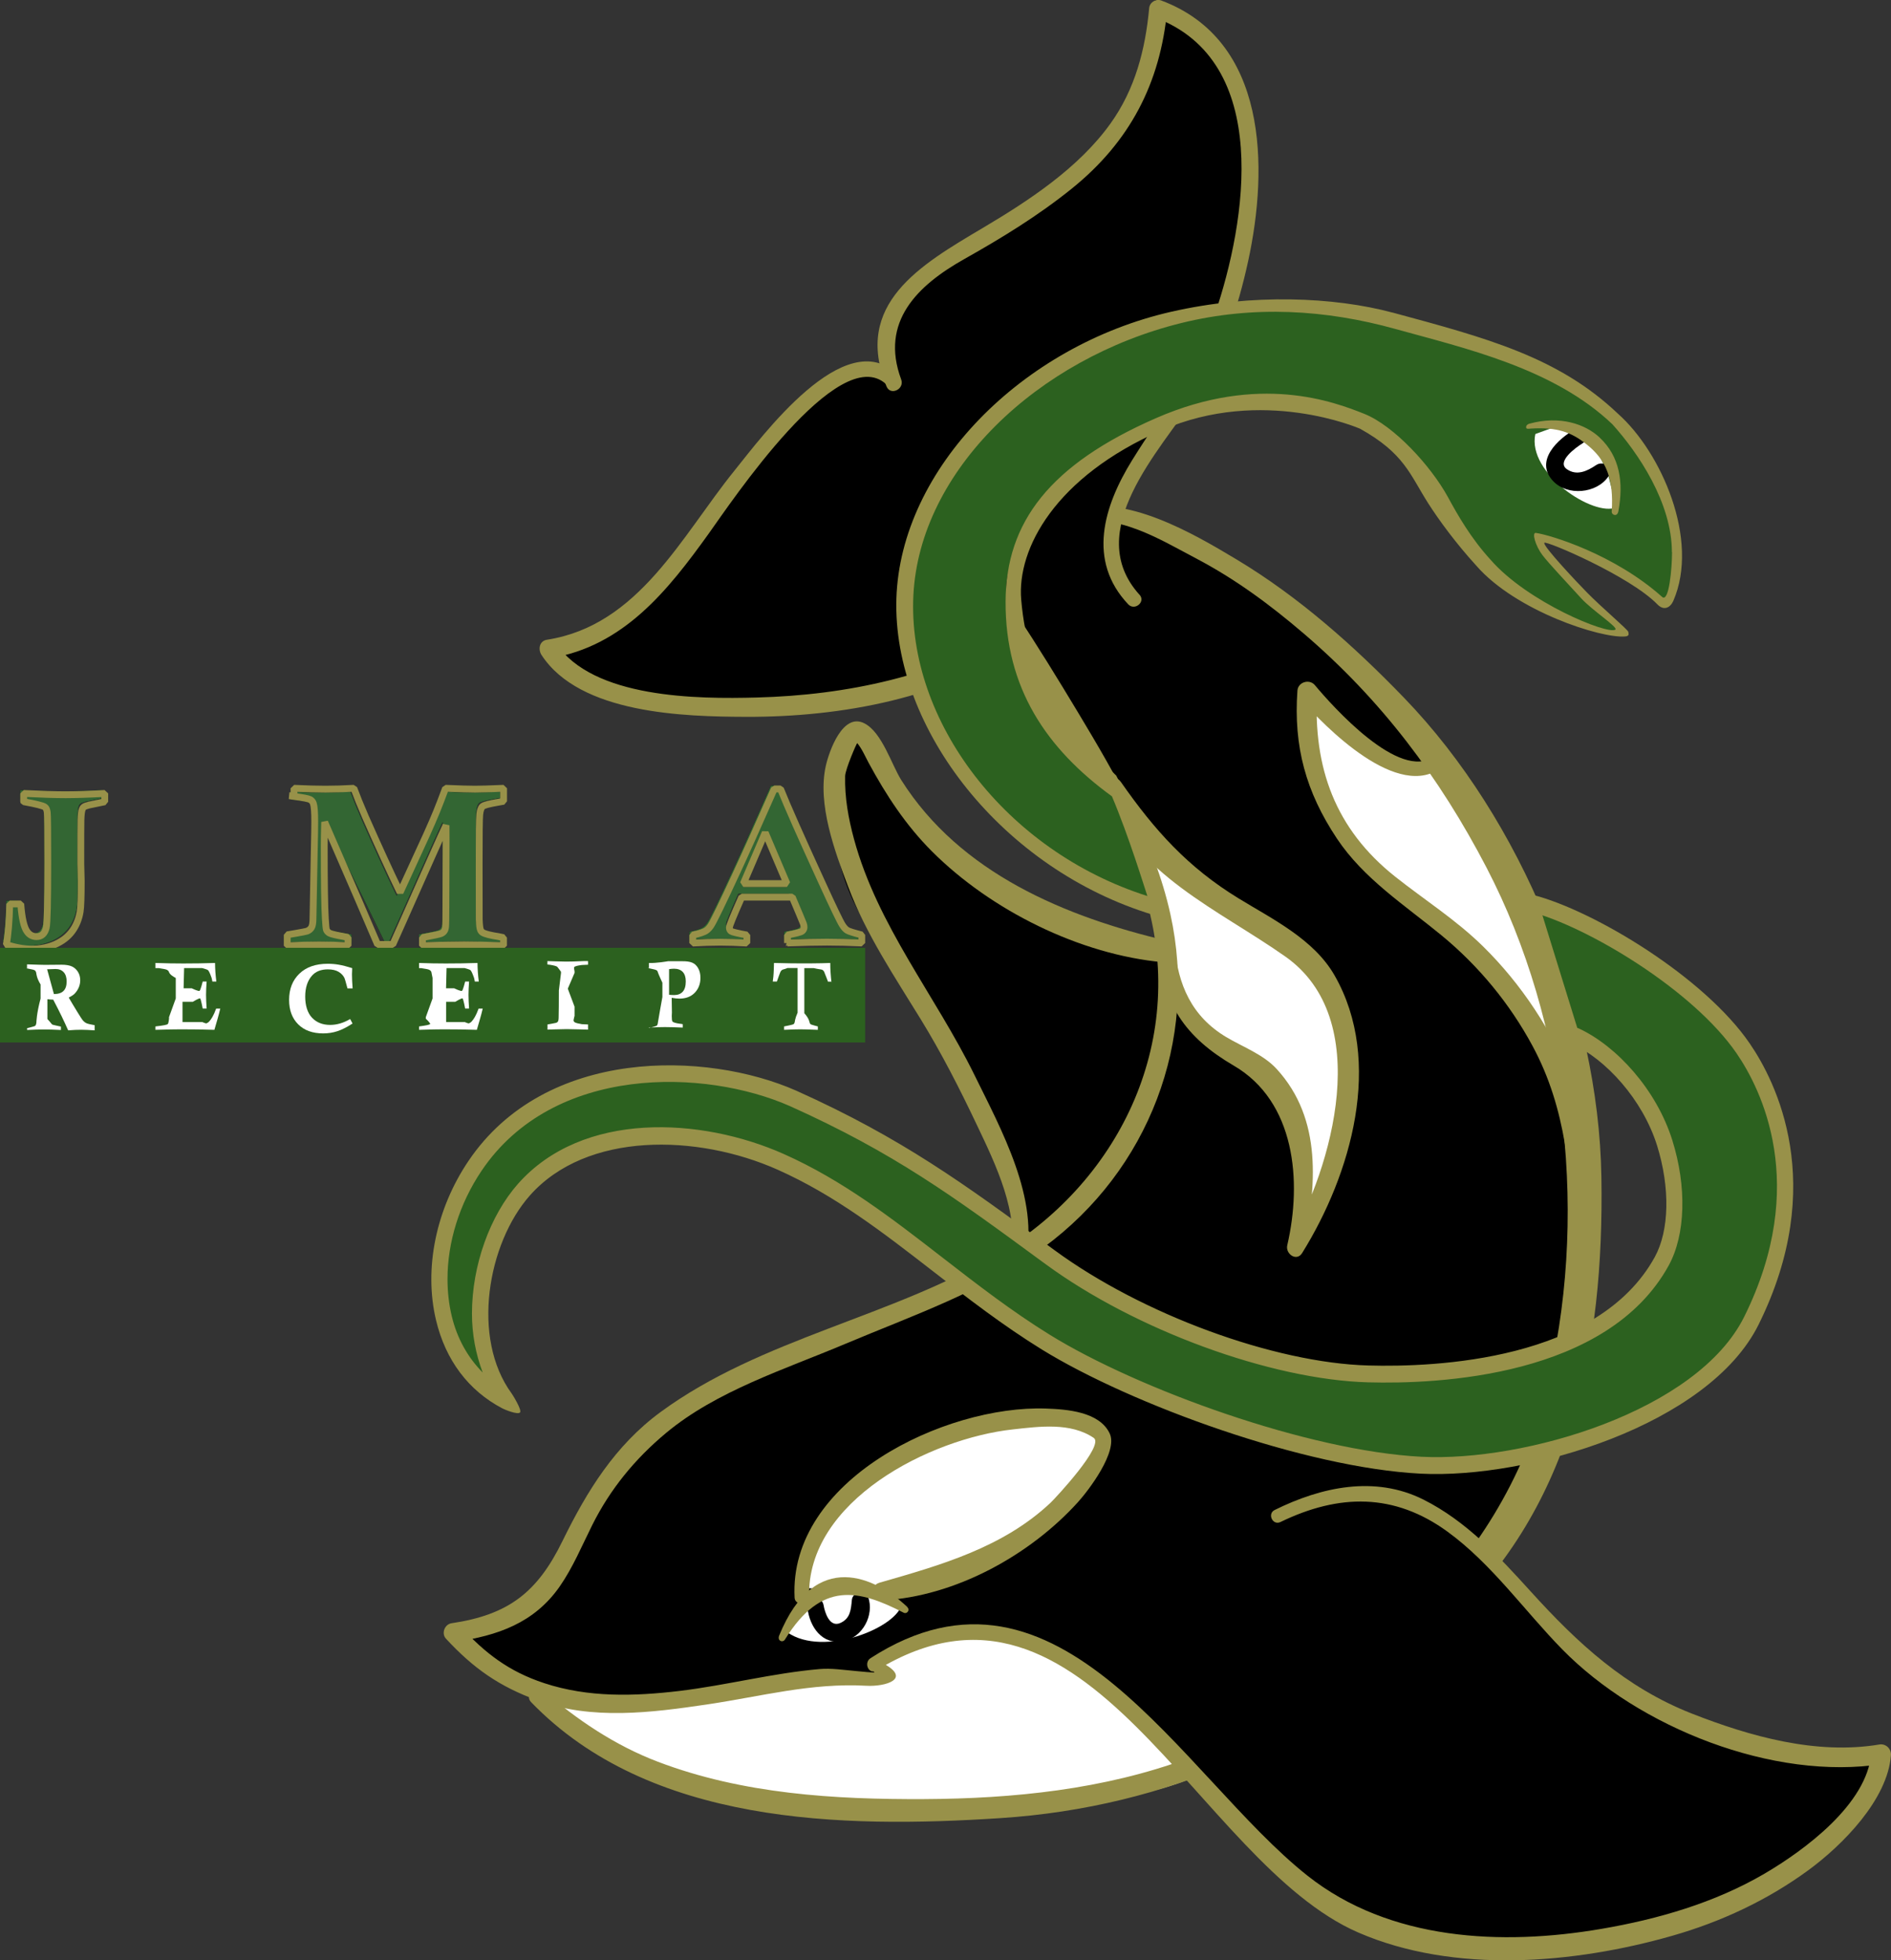 <?xml version="1.0" encoding="UTF-8"?>
<svg id="_レイヤー_2" data-name="レイヤー 2" xmlns="http://www.w3.org/2000/svg" width="260.47" height="270" viewBox="0 0 260.47 270">
  <rect x="0" y="0" width="260.47" height="270" fill="#333333" stroke="none"/>
  <defs>
    <style>
      .cls-1 {
        fill: #fff;
      }

      .cls-2 {
        fill: #989149;
      }

      .cls-3 {
        fill: #363;
      }

      .cls-4 {
        fill: #2c611f;
      }

      .cls-5 {
        fill: none;
        stroke: #989149;
        stroke-miterlimit: 1;
        stroke-width: .94px;
      }
    </style>
  </defs>
  <g id="_レイヤー_1-2" data-name="レイヤー 1">
    <g>
      <path d="m62.85,225.51c11.16-4.9,10.88-2.27,15.9-12.08,4.6-8.99,10.05-16.9,20.09-22.12,12.93-6.73,23.86-9.81,36.41-15.53,12.55-5.72,21.76-17.17,25.53-29.84,3.77-13.08-1.67-28.62-8.37-39.65-3.76-7.36-8.37-13.9-12.55-20.85-3.77-5.31-4.19-10.22-6.7-15.94l15.65,1.63c5.6-2.04,14.22,3.27,19.39,5.72,8.62,4.49,19.18,14.31,25.64,21.25,6.9,8.18,11.84,16.76,16.58,26.57,4.74,10.22,8.1,26.16,8.53,37.19.43,22.48-2.42,42.92-20.09,60.08-20.68,20.03-49.2,29.37-79.8,27.33-18.53-1.23-33.81-3.21-46.73-16.7l-9.48-7.09h0Z"/>
      <path class="cls-1" d="m110.56,218.69c-.84-12.26,17.16-21.66,27.2-23.3,4.19-.41,11.72-1.63,14.65,2.05-4.6,13.08-16.32,20.03-29.71,22.07"/>
      <path d="m140.85,180.52c.93-22.1-7.11-29.32-11.13-37.43-5.08-10.25-13.61-15.98-14.59-27.82-1.35-16.28,3.24-17.58,7.99-5.7,1.25,3.11,11.83,12.45,22.72,17.74,6.83,3.32,19.04,5.31,24.06-.41"/>
      <path class="cls-1" d="m120.64,228.88c6.7,4.36-6.79,2.08-9.8,2.26-4.46.27-9.35,1.91-14.79,2.73-19.9,3.33-17.58-.73-23.16-1.27l5.02,5.45c10.05,6.95,25.74,10.02,44.26,11.25,30.6,2.04,81.57-7.52,10.98-24.69l-12.52,4.28h0Z"/>
      <path class="cls-1" d="m209.54,123.39l-11.43-18.18c-4.36,2.18-13.38-4.67-18.05-9.96-.85,12.24,6.53,23.65,18.98,32.36,8.92,6.25,13.81,14.84,18.05,29.87l-7.55-34.1h0Z"/>
      <path class="cls-2" d="m197.52,104.19c-4.74,3.46-13.99-6.93-16.41-9.83-.75-.89-2.31-.43-2.4.75-.55,7.71,1.17,13.98,5.45,20.4,3.69,5.53,9.34,9.16,14.39,13.31,5.12,4.21,9.4,9.4,12.54,15.23,4.74,8.78,5.16,17.81,5.88,27.5.11,1.5,2.32,1.25,2.52-.1,2.22-14.92-4.7-30.78-15.22-41.11-3.71-3.65-8.05-6.39-12.11-9.61-8.25-6.56-11.28-14.97-10.75-25.36-.8.25-1.6.5-2.4.75,3.49,4.01,13.67,14.37,19.68,9.47.93-.76-.24-2.09-1.19-1.4h0Z"/>
      <path class="cls-2" d="m148.14,72.1c5.71-1.54,11.69,2.23,16.57,4.79,5.43,2.85,10.21,6.38,14.86,10.36,10.69,9.14,18.7,19.78,25.19,32.25,11.18,21.49,14.13,48.75,8.15,72.24-6.11,24-26.68,42.06-49.3,50.45-11.54,4.28-24.07,5.54-36.3,5.6-12.39.06-25-.7-36.68-5.14-5.95-2.26-11.15-5.79-15.95-9.92-.99-.85-2.44.75-1.54,1.69,16.31,16.89,42.76,17.42,64.66,15.99,23.06-1.51,43.19-10.67,60.41-25.89,18.4-16.26,22.75-38.86,22.37-62.42-.38-23.35-10.94-49.17-27.17-65.98-6.88-7.13-14.5-13.91-23.02-19.03-6.06-3.64-15.3-9.05-22.58-6.92-1.19.35-.89,2.25.34,1.92h0Z"/>
      <path d="m159.11.02c20.09,6.95,12.14,40.06,4.18,52.73-5.02,7.77-16.32,20.03-7.53,28.61l-13.81,4.09c-20.51,15.53-59.76,14.69-65.97,3.93l2.77-.62c5.02-2.45,7.11-3.68,12.14-8.17,3.35-2.86,21.34-33.79,30.14-29.48l1.67.41c-3.77-8.58,2.51-13.9,10.04-17.99,8.37-4.5,18.42-11.85,23.02-20.44,1.26-2.86,2.09-5.72,2.93-8.58l.42-4.5h0Z"/>
      <path class="cls-2" d="m156.96,81.92c-7.92-8.74,2.78-19.85,7.72-27.28,3.65-5.48,5.85-12.28,7.24-18.66,2.82-12.96,2.69-30.42-11.96-35.91-.75-.28-1.6.25-1.67,1.05-.53,5.7-1.93,11.16-5.34,15.91-4.39,6.12-11.24,10.61-17.62,14.39-8.53,5.06-17.86,10.46-13.22,21.8.55,1.34,2.52.37,2.02-.96-2.95-7.94,2.24-12.96,8.73-16.6,5.17-2.91,10.15-5.96,14.78-9.69,7.96-6.42,12.19-14.49,13.13-24.61-.56.35-1.12.7-1.67,1.05,16.17,6.06,12.58,28.11,8.23,40.9-2.56,7.55-7.23,13.37-11.38,20.06-3.94,6.36-6.22,13.86-.55,19.86.9.95,2.45-.34,1.56-1.32h0Z"/>
      <path class="cls-2" d="m123.62,51.58c-7.25-7.07-18.71,8.61-22.48,13.27-7.25,8.97-13.14,21.29-25.79,23.26-1.06.16-1.26,1.32-.76,2.1,5.31,8.14,19.71,8.49,28.18,8.52,13.1.04,27.51-2.55,38.39-10.23,1.05-.74-.12-2.58-1.23-1.91-10.71,6.51-23.3,9.16-35.73,9.48-8.03.21-22.58.16-27.65-7.52-.25.7-.5,1.4-.76,2.1,10.13-1.63,16.26-9.4,21.84-17.17,2.98-4.15,17.9-26.57,24.43-20.56.95.88,2.53-.39,1.57-1.33h0Z"/>
      <path class="cls-2" d="m111.45,219.98c-.37-13.3,16.72-21.88,28.09-23.11,3.64-.4,7.91-.99,11.11,1.17,1.52,1.03-5.3,8.32-5.92,8.91-6.55,6.19-15.16,8.62-23.57,11.03-1.55.45-1.16,2.53.43,2.44,10-.55,20.27-6.21,26.9-13.54,1.46-1.62,5.54-6.96,4.36-9.45-1.43-3.02-5.94-3.33-8.79-3.43-13.89-.48-35.46,9.84-34.61,26.06.06,1.13,2.03,1.05,2-.08h0Z"/>
      <path class="cls-1" d="m160.77,131.03c.93,16.18,11.53,10.8,15.56,20.12,2.69,6.21,2.59,9.96,2.91,20.75,7.05-15.35,8.74-28.05.52-40.56-4.91-7.47-20.23-10.58-22.72-17.43"/>
      <path class="cls-2" d="m159.74,130.32c.18,7.87,3.57,12.58,10.2,16.45,8.47,4.94,9.42,15.9,7.37,24.74-.28,1.19,1.29,2.3,2.05,1.07,6.73-10.81,11.25-26.38,4.47-38.23-2.85-4.98-8.49-7.72-13.2-10.6-7-4.28-11.57-9.36-16.23-16.04-.98-1.41-2.95.11-2.39,1.54,4.47,11.32,15.78,15.98,25.04,22.5,12.24,8.62,6.5,28.96.41,39.49.71.26,1.41.52,2.12.78,1.7-8.56,2.63-17.83-3.72-24.78-1.83-2.01-4.67-3.04-6.95-4.4-4.74-2.82-6.69-7.22-7.11-12.6-.09-1.16-2.08-1.08-2.05.08h0Z"/>
      <path class="cls-2" d="m120.66,230.49c.84.48,2.04-.13.38-.12-1.09,0-2.19-.13-3.27-.23-1.6-.14-3.27-.4-4.88-.26-6.46.56-12.81,2.23-19.26,3.01-6.28.75-12.6.93-18.67-1.07-4.89-1.61-8.16-4.14-11.54-7.82-.26.71-.51,1.42-.77,2.13,5.9-.84,10.94-2.6,14.45-7.63,1.8-2.59,3.06-5.61,4.46-8.42,2.49-4.99,5.92-9.17,10.2-12.73,6.95-5.79,16.38-8.76,24.6-12.23,9.3-3.92,19.24-7.32,27.43-13.34,14.45-10.63,21.27-28.49,17.42-45.88-2.21-10-7.51-19.1-12.73-27.79-2.73-4.53-5.52-9.1-8.45-13.5-3.19-4.8-4.42-10.35-6.66-15.58-.6-1.38-2.65-.39-2.1,1,1.73,4.35,2.78,8.91,4.81,13.14,2.2,4.58,5.46,8.84,8.16,13.15,5.33,8.48,10.52,17.38,13.47,27.01,5.94,19.37-3.01,38.99-20.11,49.27-14.66,8.82-32.72,11.69-46.61,21.88-6.27,4.6-10.14,10.88-13.5,17.74-3.44,7.05-7.39,10.18-15.29,11.35-.96.14-1.44,1.41-.77,2.13,3.79,4.09,7.31,6.57,12.65,8.52,7.45,2.72,15.64,1.67,23.28.54,7.54-1.12,14.33-3,21.97-2.58,2.65.15,6.29-.95,2.32-3.08-.96-.52-1.97.86-.99,1.42h0Z"/>
      <path class="cls-2" d="m141.19,173.71c2.12-8.46-3.36-18.29-6.95-25.62-5.38-10.96-13.37-20.59-16.61-32.53-.77-2.84-1.29-5.72-1.22-8.67.02-.92,1.61-4.61,1.67-4.54.65.78,1.09,1.83,1.57,2.72,2.41,4.45,5.12,8.59,8.71,12.18,8.14,8.14,20.38,14.23,31.85,15.28,1.66.15,2.37-2.52.67-2.92-14.16-3.33-28.63-9.35-36.73-22.16-1.36-2.16-2.64-6.54-5.06-7.81-2.99-1.57-4.87,3.79-5.33,5.79-1.21,5.29,1.22,11.81,3.06,16.69,2.44,6.5,6.38,12.36,9.99,18.24,2.89,4.7,5.41,9.65,7.77,14.63,2.54,5.34,5.89,12.19,4.62,18.26-.24,1.14,1.71,1.58,1.99.45h0Z"/>
      <path d="m176.81,208.9c21.64-11.12,30.18,9.45,43.27,20.58,9.68,7.78,22.2,11.68,34.16,12.79h2.28l3.42-.55c0,2.22-.57,2.78-1.71,4.45-10.82,20.58-50.68,27.25-70.61,18.35-21.64-10.01-37.71-54.36-66.75-35.45"/>
      <path class="cls-2" d="m176.37,209.63c8.07-3.91,15.68-4.02,23.03,1.34,6.08,4.43,10.56,10.86,15.78,16.19,10.55,10.77,29.07,18.16,44.16,15.79-.53-.49-1.06-.98-1.59-1.47-.57,7.02-9.24,13.38-14.72,16.59-6.84,4-14.66,6.26-22.43,7.59-13.75,2.36-29.19,1.63-40.49-7.31-17.35-13.73-34.08-46.8-60.2-29.97-.99.64-.24,2.33.8,1.69,29.15-17.88,44.07,26.42,66.39,36.1,13.22,5.73,29.73,4.3,43.22.45,6.73-1.92,13.12-4.9,18.77-9.04,4.71-3.45,10.93-9.74,11.37-15.84.06-.89-.71-1.62-1.59-1.47-8.68,1.45-17.79-1.1-25.86-4.27-9.14-3.6-15.71-9.68-22.17-16.81-4.39-4.84-8.86-9.68-14.77-12.65-6.7-3.36-14.09-1.74-20.49,1.43-1.06.52-.28,2.17.79,1.66h0Z"/>
      <path class="cls-4" d="m212.08,74.05c3.96,7.53,12.44,13.1,11.38,13.07-4.85-.13.47.12.47.12-3.34.36-13.89-3.67-19.35-9.96-7.34-8.02-6.69-13.86-16.53-19.35,0,0-14.44-6.19-28.67.03-14.83,6.48-21.21,17.08-20.79,24.25.73,12.51,6.14,19.75,15.9,26.98l5.02,15.12c-20.37-6.13-35.57-24.16-35.02-42.15.56-17.44,17.86-35.1,38.36-38.78,16.72-3,29.44.95,29.44.95,11.72,3.21,22.01,5.86,29.98,13.46,6.26,5.56,11.72,17.43,6.91,25.74-3.92-4.42,0,0,0,0-3.01-3.6-5.74-6.13-17.12-9.49h0Z"/>
      <path class="cls-2" d="m191.82,43.05c12.89,3.49,22.82,6.1,31.05,13.94,5.97,5.3,11.26,17.36,7.62,25.76-.39.89-1.26,1.46-2.21.48-3.78-3.89-15.35-8.81-15.56-8.47-.26.41,4.64,5.59,5.86,6.83,1.95,2,5.63,5.11,5.7,5.43.07.31.15.59-.43.64-3.31.29-15.06-3.49-20.5-9.75-2.75-3.01-5.13-6.24-6.64-8.61-2.52-3.97-3.29-6.86-9.37-10.25-.1-.04-13.44-5.87-27.34.21-14.69,6.42-19.92,16.34-19.34,23.3.98,11.55,6.05,17.49,13.09,24.26l1.1,2.13,5.06,15.25-1.02,1.82c-20.69-6.23-35.97-25.56-35.42-43.59.57-17.88,17.3-34.82,37.89-39.5,11.13-2.53,22.44-2.03,30.47.13h0Zm38.47,33.01c0-6.83-4.65-13.69-8.2-17.63-8.11-7.73-20.31-10.46-29.88-13.12-9.57-2.66-19.53-3.28-29.49-.82-19.81,4.89-36.05,20.28-36.91,37.51-.85,17.23,12.64,35.18,32.23,41.41-.48-1.43-2.54-8.2-4.88-13.73-9.02-6.55-14.71-14.94-14.65-26.85.05-10.95,6.13-18.86,20.72-25.24,14.22-6.22,24.58-2.23,28.69-.59,4.1,1.64,9.18,7.18,11.53,11.48,1.33,2.45,3.15,5.65,5.86,8.61,5.09,5.86,16.13,10.35,17.19,9.63.44-.3-3.16-2.63-4.69-4.3-2.15-2.36-4.39-4.72-5.34-5.95-.98-1.28-1.51-3.16-.91-3.07,2,.28,10.81,2.94,17.38,8.81.96.86,1.37-4.01,1.37-6.15h0Z"/>
      <path class="cls-1" d="m211.48,59.78c-1.17,5.41,8.07,11.48,11.16,10.09l-1.07-4.24c-2.32-5.91-3.37-5.79-7.53-6.78l-2.56.93h0Z"/>
      <path d="m217.02,59.08c-2.4,1.34-5.71,4.38-3.1,7.17,1.97,2.11,6.03,1.74,7.63-.64.77-1.15-.65-2.26-1.7-1.55-1.22.82-2.66,1.52-4.03.56-1.46-1.02,1.2-2.97,2.15-3.55,1.19-.73.31-2.7-.95-2h0Z"/>
      <path class="cls-2" d="m220.34,60.27c2.77,2.59,3.32,6.15,2.58,10.15-.05.26-.18.49-.43.51-.25.01-.5-.19-.49-.46.29-4.47-.69-7.13-3.61-9.39-1.94-1.49-3.82-2.29-7.55-2.05-.25.02-.61.1-.63-.16-.01-.27.19-.44.43-.51,4.24-1.17,7.72.05,9.7,1.9h0Z"/>
      <path class="cls-4" d="m212.27,125.46c8.42,2.19,21.35,9.94,27.34,18.68,5.61,8.2,8.99,21.64,1.12,37.49-6.67,13.44-31.07,20.64-45.5,19.91-15.15-.77-38.76-8.98-51.68-16.95-13.09-8.08-23.03-18.81-36.51-24.83-11.05-4.93-26.97-5.69-35.39,3.83-5.92,6.69-8.75,20.34-2.57,28.77l.1.31c-10.94-5.74-11.73-21.3-4.27-32.36,10.11-14.99,31.46-14.76,43.82-9.29,14.6,6.56,23.01,12.79,35.39,21.87,12.35,9.07,30.92,15.72,43.82,16.08,12.93.36,33-1.95,40.44-15.54,4.49-8.2,0-25.46-10.67-30.39"/>
      <path class="cls-2" d="m211.22,123.27c8.37,2.17,23.54,11.3,29.8,20.46,3.56,5.19,10.8,19.36,1.21,38.71-6.86,13.83-31.73,21.28-46.53,20.53-15.95-.81-39.86-9.5-52.19-17.1-5.36-3.31-10.22-7.07-14.92-10.72-6.98-5.41-13.57-10.52-21.46-14.04-11.05-4.93-26.32-5.29-34.15,3.55-5.81,6.57-8.11,19.62-2.5,27.27.08.1,1.48,2.32,1.14,2.62-.34.31-2.02-.36-2.42-.57-4.67-2.45-7.83-6.65-9.14-12.15-1.69-7.08-.02-15.28,4.46-21.92,10.63-15.76,32.8-15.15,45.16-9.69,14.52,6.52,23.16,12.86,35.11,21.63l.48.35c12.04,8.83,30.21,15.51,43.21,15.87,9.26.26,31.63-.68,39.46-14.95,2-3.66,2.12-9.53.31-15.34-2-6.37-7.06-11.88-11.71-14.02-.56-.26-.81-.94-.57-1.53.25-.59.9-.85,1.46-.6,5.23,2.41,10.73,8.43,12.92,15.42,2.01,6.41,1.82,13.01-.49,17.23-8.42,15.36-31.78,16.38-41.43,16.11-13.39-.37-32.07-7.22-44.42-16.29l-.48-.35c-12.29-9.02-20.4-14.97-34.71-21.4-11.67-5.16-32.56-5.81-42.48,8.89-3.06,4.54-4.7,9.85-4.7,14.92,0,1.74.19,3.45.58,5.09.75,3.14,2.24,5.73,4.27,7.79-.97-2.56-1.48-5.31-1.48-8.12,0-6.68,2.5-13.52,6.34-17.87,8.91-10.07,25.24-9.18,36.63-4.1,8.13,3.63,14.83,8.82,21.91,14.31,4.66,3.61,9.47,7.34,14.73,10.59,12.1,7.47,35.55,15.99,51.17,16.79,14.22.72,38-6.27,44.46-19.28,9.03-18.2,2.28-31.43-1.04-36.27-5.97-8.72-20.56-17.49-28.54-19.56-.59-.15-.96-.78-.81-1.41.15-.62.75-1,1.34-.85h0Z"/>
      <path class="cls-1" d="m108.45,224.82c4.99,3.5,15.31-.69,15.8-4.02l-4.38-1.19c-6.56-.95-7.05,0-10.21,3.09l-1.2,2.11h0Z"/>
      <path d="m111.22,221.48c.31,2.6,2.03,5.12,4.95,4.56,2.65-.51,4.29-3.61,3.41-6.09-.41-1.14-2.13-.69-2.24.39-.13,1.34-.2,2.57-1.58,3.19-1.49.67-2.14-1.42-2.32-2.45-.24-1.44-2.39-1.04-2.22.39h0Z"/>
      <path class="cls-2" d="m124.87,221.23c.19.18.34.4.23.65-.11.25-.39.36-.62.24-6.18-3.17-11.33-4.45-16.36,3.69-.14.23-.42.31-.65.17-.22-.14-.26-.43-.16-.68,4.97-12.23,13.4-7.94,17.56-4.07h0Z"/>
      <path d="m2.79,109.94v-1.12c2.41.12,4.33.18,5.77.18s3.29-.06,5.4-.18v1.15l-2.17.45c-.36.09-.6.18-.72.28-.09.07-.16.16-.2.28-.11.27-.17.77-.19,1.51s-.02,2.74-.02,5.99l.06,2.39c0,2.21-.05,3.62-.15,4.23-.17,1.04-.54,1.94-1.11,2.71-.57.77-1.34,1.36-2.32,1.8-.98.43-2.06.65-3.25.65-1,0-2.17-.2-3.49-.61.25-1.32.41-3.19.47-5.61h1.52c.15,1.96.44,3.23.88,3.82.32.45.75.68,1.3.68.69,0,1.13-.41,1.33-1.24.14-.57.21-3.58.21-9.02,0-4.19-.02-6.48-.07-6.84-.05-.37-.15-.62-.32-.74-.25-.19-1.22-.43-2.92-.74h0Z"/>
      <path d="m40.03,110.06v-1.02c1.74.08,3.18.12,4.31.12,1.21,0,2.52-.04,3.93-.12.41,1.11.94,2.42,1.6,3.94,1.8,4.08,3.39,7.55,4.77,10.4l3.64-7.93c.58-1.29,1.04-2.36,1.38-3.19.34-.83.75-1.9,1.24-3.22,1.86.08,3.22.12,4.06.12.73,0,2.04-.04,3.94-.12v.86c-.3.06-.52.1-.67.12-1.28.22-2.03.41-2.23.59-.2.18-.33.54-.39,1.1-.06.56-.08,2.79-.08,6.7,0,4.96,0,7.55.01,7.77.03.78.09,1.26.17,1.43.08.18.19.31.32.38.35.2,1.08.38,2.19.55l.67.14v1.11c-2.38-.08-4.2-.12-5.45-.12s-3.2.04-5.72.12v-1.12c1.52-.28,2.38-.47,2.56-.55.19-.08.33-.19.43-.33.1-.14.16-.32.19-.56.03-.24.05-1.24.05-3.03.02-3.87.03-6.89.03-9.06,0-.21,0-.85-.01-1.93-.54,1.12-2.49,5.5-5.87,13.12l-1.47,3.29h-.71c-1.2-2.51-3.9-8-8.1-16.48-.04,1.29-.06,2.38-.06,3.27,0,4.9.06,8.14.17,9.72.06.9.12,1.41.17,1.52.07.19.23.34.48.46.25.12.97.27,2.18.46.15.03.37.07.66.12v1.12c-1.53-.08-3-.12-4.42-.12s-3.06.04-4.89.12v-1.01s2.9-.39,3.18-.49c.28-.1.49-.26.63-.49.14-.23.21-.65.21-1.27l.18-9.37c.04-1.64.06-2.86.06-3.65,0-1.23-.06-2.03-.19-2.42-.08-.24-.23-.41-.45-.53-.22-.12-.94-.26-2.15-.41-.16-.02-.39-.05-.7-.1h.17Z"/>
      <path d="m108,129.43v-1.11c1.16-.22,1.83-.39,2.01-.53.18-.14.27-.32.27-.56,0-.14-.03-.29-.09-.47-.16-.41-.67-1.63-1.53-3.66h-6.96c-1.13,2.55-1.7,3.94-1.7,4.18s.08.41.24.52c.16.11.88.28,2.16.52v1.11c-1.27-.08-2.48-.12-3.64-.12-1.25,0-2.52.04-3.81.12v-1.11c.91-.18,1.54-.39,1.88-.63.23-.16.44-.39.64-.7.39-.61,1.55-2.99,3.47-7.14,1.22-2.62,2.97-6.51,5.24-11.65h.86c.91,2.29,2.81,6.57,5.68,12.83,1.59,3.48,2.54,5.46,2.86,5.94.21.33.42.56.64.7.21.14.88.35,2.01.64v1.11c-1.72-.08-3.31-.12-4.79-.12s-3.27.04-5.46.12h0Zm-2.6-14.29l-3.01,7.03h6l-2.99-7.03h0Z"/>
      <path class="cls-3" d="m2.79,109.94v-1.12c2.41.12,4.33.18,5.77.18s3.29-.06,5.4-.18v1.15l-2.17.45c-.36.09-.6.18-.72.28-.09.07-.16.16-.2.28-.11.27-.17.77-.19,1.51s-.02,2.74-.02,5.99l.06,2.39c0,2.21-.05,3.62-.15,4.23-.17,1.04-.54,1.94-1.11,2.71-.57.77-1.34,1.36-2.32,1.8-.98.43-2.06.65-3.25.65-1,0-2.17-.2-3.49-.61.25-1.32.41-3.19.47-5.61h1.52c.15,1.96.44,3.23.88,3.82.32.45.75.68,1.3.68.69,0,1.13-.41,1.33-1.24.14-.57.21-3.58.21-9.02,0-4.19-.02-6.48-.07-6.84-.05-.37-.15-.62-.32-.74-.25-.19-1.22-.43-2.92-.74h0Z"/>
      <path class="cls-3" d="m40.03,110.06v-1.02c1.74.08,3.18.12,4.31.12,1.21,0,2.52-.04,3.93-.12.41,1.11.94,2.42,1.6,3.94,1.8,4.08,3.39,7.55,4.77,10.4l3.64-7.93c.58-1.29,1.04-2.36,1.38-3.19.34-.83.75-1.9,1.24-3.22,1.86.08,3.22.12,4.06.12.73,0,2.04-.04,3.94-.12v.86c-.3.06-.52.1-.67.12-1.28.22-2.03.41-2.23.59-.2.18-.33.54-.39,1.1-.06.56-.08,2.79-.08,6.7,0,4.96,0,7.55.01,7.77.03.78.09,1.26.17,1.43.08.18.19.31.32.38.35.2,1.08.38,2.19.55l.67.14v1.11c-2.38-.08-4.2-.12-5.45-.12s-3.2.04-5.72.12v-1.12c1.52-.28,2.38-.47,2.56-.55.19-.08.33-.19.43-.33.1-.14.16-.32.19-.56.03-.24.05-1.24.05-3.03.02-3.87.03-6.89.03-9.06,0-.21,0-.85-.01-1.93-.54,1.12-2.49,5.5-5.87,13.12l-1.47,3.29h-.71c-1.2-2.51-3.9-8-8.1-16.48-.04,1.29-.06,2.38-.06,3.27,0,4.9.06,8.14.17,9.72.06.9.12,1.41.17,1.52.07.19.23.34.48.46.25.12.97.27,2.18.46.15.03.37.07.66.12v1.12c-1.53-.08-3-.12-4.42-.12s-3.06.04-4.89.12v-1.01s2.9-.39,3.18-.49c.28-.1.49-.26.63-.49.14-.23.21-.65.21-1.27l.18-9.37c.04-1.64.06-2.86.06-3.65,0-1.23-.06-2.03-.19-2.42-.08-.24-.23-.41-.45-.53-.22-.12-.94-.26-2.15-.41-.16-.02-.39-.05-.7-.1h.17Z"/>
      <path class="cls-3" d="m108,129.43v-1.11c1.16-.22,1.83-.39,2.01-.53.18-.14.27-.32.27-.56,0-.14-.03-.29-.09-.47-.16-.41-.67-1.63-1.53-3.66h-6.96c-1.13,2.55-1.7,3.94-1.7,4.18s.08.41.24.52c.16.11.88.28,2.16.52v1.11c-1.27-.08-2.48-.12-3.64-.12-1.25,0-2.52.04-3.81.12v-1.11c.91-.18,1.54-.39,1.88-.63.23-.16.44-.39.64-.7.39-.61,1.55-2.99,3.47-7.14,1.22-2.62,2.97-6.51,5.24-11.65h.86c.91,2.29,2.81,6.57,5.68,12.83,1.59,3.48,2.54,5.46,2.86,5.94.21.33.42.56.64.7.21.14.88.35,2.01.64v1.11c-1.72-.08-3.31-.12-4.79-.12s-3.27.04-5.46.12h0Zm-2.6-14.29l-3.01,7.03h6l-2.99-7.03h0Z"/>
      <path class="cls-5" d="m3.26,110.4v-1.12c2.41.12,4.33.18,5.77.18s3.29-.06,5.4-.18v1.15l-2.17.45c-.36.09-.6.18-.72.28-.09.07-.16.16-.2.28-.11.27-.17.77-.19,1.51s-.02,2.74-.02,5.99l.06,2.39c0,2.21-.05,3.62-.15,4.23-.17,1.04-.54,1.94-1.11,2.71-.57.77-1.34,1.36-2.32,1.8-.98.43-2.06.65-3.25.65-1,0-2.17-.2-3.49-.61.25-1.32.41-3.19.47-5.61h1.52c.15,1.96.44,3.23.88,3.82.32.45.75.68,1.3.68.69,0,1.13-.41,1.33-1.24.14-.57.21-3.58.21-9.02,0-4.19-.02-6.48-.07-6.84-.05-.37-.15-.62-.32-.74-.25-.19-1.22-.43-2.92-.74h0Z"/>
      <path class="cls-5" d="m40.5,109.59v-1.02c1.74.08,3.18.12,4.31.12,1.21,0,2.52-.04,3.93-.12.41,1.11.94,2.42,1.6,3.94,1.8,4.08,3.39,7.55,4.77,10.4l3.64-7.93c.58-1.29,1.04-2.36,1.38-3.19.34-.83.75-1.9,1.24-3.22,1.86.08,3.22.12,4.06.12.73,0,2.04-.04,3.94-.12v1.79c-.3.06-.52.1-.67.12-1.28.22-2.03.41-2.23.59-.2.18-.33.54-.39,1.1-.06.56-.08,2.79-.08,6.7,0,4.96,0,7.55.01,7.77.03.78.09,1.26.17,1.43.08.18.19.31.32.38.35.2,1.08.38,2.19.55l.67.14v1.11c-2.38-.08-4.2-.12-5.45-.12s-3.2.04-5.72.12v-1.12c1.52-.28,2.38-.47,2.56-.55.19-.08.33-.19.43-.33.1-.14.16-.32.19-.56.03-.24.05-1.24.05-3.03.02-3.87.03-6.89.03-9.06,0-.21,0-.85-.01-1.93-.54,1.12-2.49,5.5-5.87,13.12l-1.47,3.29h-2.09c-1.08-2.56-3.51-8.18-7.29-16.86-.04,1.32-.06,2.43-.06,3.34,0,5.01.05,8.33.15,9.94.05.92.11,1.44.15,1.55.07.19.21.35.43.47.22.12.88.28,1.96.47.13.03.33.07.59.12v1.15c-1.38-.08-2.7-.12-3.98-.12s-2.75.04-4.4.12v-1.51s2.43-.4,2.71-.5c.28-.1.49-.27.63-.5.14-.23.21-.66.21-1.3l.18-9.58c.04-1.68.06-2.92.06-3.74,0-1.26-.06-2.08-.19-2.47-.08-.24-.23-.42-.45-.54-.22-.12-.94-.26-2.15-.42-.16-.02-.39-.05-.7-.11h.64Z"/>
      <path class="cls-5" d="m108.47,129.89v-1.11c1.16-.22,1.83-.39,2.01-.53.18-.14.27-.32.27-.56,0-.14-.03-.29-.09-.47-.16-.41-.67-1.63-1.53-3.66h-6.96c-1.13,2.55-1.7,3.94-1.7,4.18s.08.41.24.52c.16.11.88.28,2.16.52v1.11c-1.27-.08-2.48-.12-3.64-.12-1.25,0-2.52.04-3.81.12v-1.11c.91-.18,1.54-.39,1.88-.63.23-.16.44-.39.64-.7.39-.61,1.55-2.99,3.47-7.14,1.22-2.62,2.97-6.51,5.24-11.65h.86c.91,2.29,2.81,6.57,5.68,12.83,1.59,3.48,2.54,5.46,2.86,5.94.21.33.42.56.64.7.21.14.88.35,2.01.64v1.11c-1.72-.08-3.31-.12-4.79-.12s-3.27.04-5.46.12h0Zm-3.07-15.22l-3.01,7.03h6l-2.99-7.03h0Z"/>
      <polygon class="cls-4" points="119.17 143.58 0 143.58 0 130.54 119.17 130.54 119.17 143.58 119.17 143.58"/>
      <path class="cls-1" d="m3.72,133.33v-.51c1.39.05,2.22.07,2.47.07.27,0,.66,0,1.16-.01.51,0,.88-.01,1.12-.01.61,0,1.09.08,1.44.24.34.16.62.41.83.75.21.34.31.73.31,1.15,0,.36-.07.7-.22,1.04-.15.33-.35.61-.59.85-.16.15-.42.32-.77.5.28.48.69,1.17,1.23,2.05.4.65.65,1.04.78,1.16.12.13.25.23.39.3.21.1.6.19,1.17.29v.71c-.75-.05-1.35-.08-1.82-.08-.5,0-1.11.02-1.83.08-.54-1.23-1.22-2.64-2.06-4.23-.26,0-.52-.03-.8-.06v2.73s.49.54.54.62.11.14.2.17c.06.03,1.12.25,1.12.25v.47c-.97-.05-1.75-.07-2.34-.07s-1.35.02-2.32.07v-.25s1.01-.24,1.1-.31c.09-.07.15-.22.18-.44.01-.12.02-1.23.58-3.33v-1.94c-.56-.91-.57-1.46-.61-1.64-.03-.13-.09-.23-.18-.3-.09-.07-.4-.15-.92-.24l-.29-.06h.14Zm3.72,3.57c-.28,0-.12.01-.02.01.6,0,1.05-.14,1.33-.43.29-.29.43-.72.43-1.31,0-.55-.14-.98-.41-1.27-.27-.29-.64-.44-1.11-.44-.19,0-.44.01-1.17.04l.93,3.39h0Z"/>
      <path class="cls-1" d="m21.41,133.33v-.7c1.49.05,2.62.07,3.84.07,1.41,0,2.87-.02,4.37-.07.01.9.07,1.69.18,2.56h-.55c-.05-.34-.09-.45-.11-.52-.21-.61-.38-.96-.5-1.06-.12-.1-.81-.28-.81-.28h-2.47l-.07,2.79h1.12s.94.46,1.08.35c.14-.11.43-1.28.43-1.28h.54c-.05.69-.08,1.3-.08,1.83s.03,1.13.08,1.89h-.54s-.24-1.29-.35-1.39-1.01.46-1.01.46h-1.42v2.79h2.73s.47.21.57.18c.15-.06.29-.16.41-.3.26-.3.57-.76.92-1.73h.57c-.25,1.05-.52,1.91-.81,2.92-1.47-.05-3.01-.07-4.61-.07-.73,0-1.75.02-3.51.07v-.47c1.17-.13,1.57-.23,1.68-.31.14-.1.19-.75.19-.75v-.22l.93-2.57v-2.82c-.87-.46-.9-.75-.95-.86-.05-.11-.14-.2-.28-.27-.14-.07-.51-.14-1.11-.23h-.45Z"/>
      <path class="cls-1" d="m48.23,140.35l.33.62c-.75.49-1.44.84-2.07,1.05-.63.21-1.29.31-1.98.31-1.46,0-2.61-.42-3.44-1.25-.83-.83-1.25-1.95-1.25-3.36,0-1.5.47-2.7,1.41-3.61.94-.91,2.24-1.37,3.9-1.37.53,0,1.04.04,1.54.13.49.08,1.11.24,1.84.47-.02.28-.03.57-.03.87,0,.52.03,1.16.09,1.92h-.71c-.22-.83-.36-1.32-.43-1.46-.16-.32-.42-.6-.79-.82s-.86-.34-1.48-.34c-.95,0-1.68.29-2.19.87-.62.7-.93,1.66-.93,2.88s.31,2.24.93,2.9c.62.66,1.45,1,2.5,1,.93,0,1.85-.27,2.76-.81h0Z"/>
      <path class="cls-1" d="m57.72,133.33v-.7c1.33.05,2.46.07,3.68.07,1.41,0,2.87-.02,4.37-.07.01.9.07,1.69.18,2.56h-.55c-.05-.34-.09-.45-.11-.52-.21-.61-.38-.96-.5-1.06-.12-.1-.81-.28-.81-.28h-2.47l-.07,2.79h1.12s.94.46,1.08.35c.14-.11.43-1.28.43-1.28h.54c-.05.69-.08,1.3-.08,1.83s.03,1.13.08,1.89h-.54s-.24-1.29-.35-1.39c-.11-.1-1.01.46-1.01.46h-1.26v2.79h2.57s.47.21.57.18c.15-.06.29-.16.41-.3.26-.3.57-.76.92-1.73h.57c-.25,1.05-.52,1.91-.81,2.92-1.47-.05-3.01-.07-4.61-.07-.73,0-1.75.02-3.35.07v-.47c1-.13,1.41-.23,1.51-.31.14-.1-.58-.75-.58-.75v-.22l.93-2.57v-2.82c-.11-.46-.13-.75-.18-.86-.05-.11-.14-.2-.28-.27-.14-.07-.51-.14-1.12-.23h-.29Z"/>
      <path class="cls-1" d="m81,132.4v.47l-.85.04c-.57.07-.91.16-1.03.26-.11.1.02.6.02.6v.23l-.93,2.17.93,2.48v1.26s-.17.61-.13.7c.04.1.1.17.19.21.15.08.47.16.95.24.05,0,.85.04.85.04v.71s-2.27-.07-2.95-.07-2.64.07-2.64.07v-.71s1.15-.2,1.21-.23c.1-.04.17-.1.23-.17.06-.1.1-.3.1-.61.02-.72.03-1.95.03-3.68l.29-2.37v-.2s-.4-.57-.5-.67-.44-.2-1.01-.29c-.06,0-.36-.04-.36-.04v-.47s2.03.07,2.58.07c.59,0,1.39-.02,2.39-.07h.61Z"/>
      <path class="cls-1" d="m89.38,133.33v-.7c1.02.05,2.63-.24,2.63-.24h1.92c.59-.01,1.06.05,1.4.19.34.14.62.39.83.76.21.37.32.81.32,1.33,0,.83-.26,1.52-.78,2.06-.52.54-1.23.81-2.13.81-.28,0-.63-.04-1.05-.11.02,1.16.03,1.83.03,2.02l-.02.48c0,.42.03.67.09.75.1.14.47.25,1.1.33.07,0,.18.02.32.05v.47c-1.13-.05-1.94-.07-2.44-.07-.58,0-1.32.02-2.22.07v.06s.99-.24,1.08-.32c.09-.08.14-.22.16-.43.02-.21.62-3.52.62-3.52v-1.97s-.58-1.26-.61-1.4c-.03-.14-.08-.24-.17-.3-.11-.08-.44-.17-.97-.27-.07,0-.16-.03-.29-.05h.17Zm2.79,3.68c.27.03.49.04.69.04.5,0,.9-.15,1.18-.46.28-.31.42-.78.42-1.43,0-.57-.14-1-.42-1.3-.28-.29-.68-.44-1.19-.44-.2,0-.42.02-.69.06v3.52h0Z"/>
      <path class="cls-1" d="m114.52,135.2h-.47s-.48-1.26-.54-1.38c-.07-.12-.16-.21-.28-.26-.12-.05-.5-.07-1.14-.22h-1.3v6.21c.67.75.7,1.21.75,1.36.03.08.09.15.19.2.1.05.92.26.92.26v.47c-1.26-.05-2.07-.07-2.42-.07-.49,0-1.23.02-2.23.07v-.47s1.14-.22,1.27-.29c.09-.05.14-.13.18-.24.03-.11.05-.56.41-1.36v-6.15h-1.4c-.35.15-.59.18-.7.24-.11.06-.21.17-.28.33-.11.24-.27.73-.47,1.29h-.57c.07-.47.11-.91.12-1.15.02-.24.03-.71.05-1.41,1.66.05,3.28.07,4.86.06,1.34-.01,2.3-.03,2.89-.06,0,.83.06,1.74.17,2.72v-.16Z"/>
    </g>
  </g>
</svg>